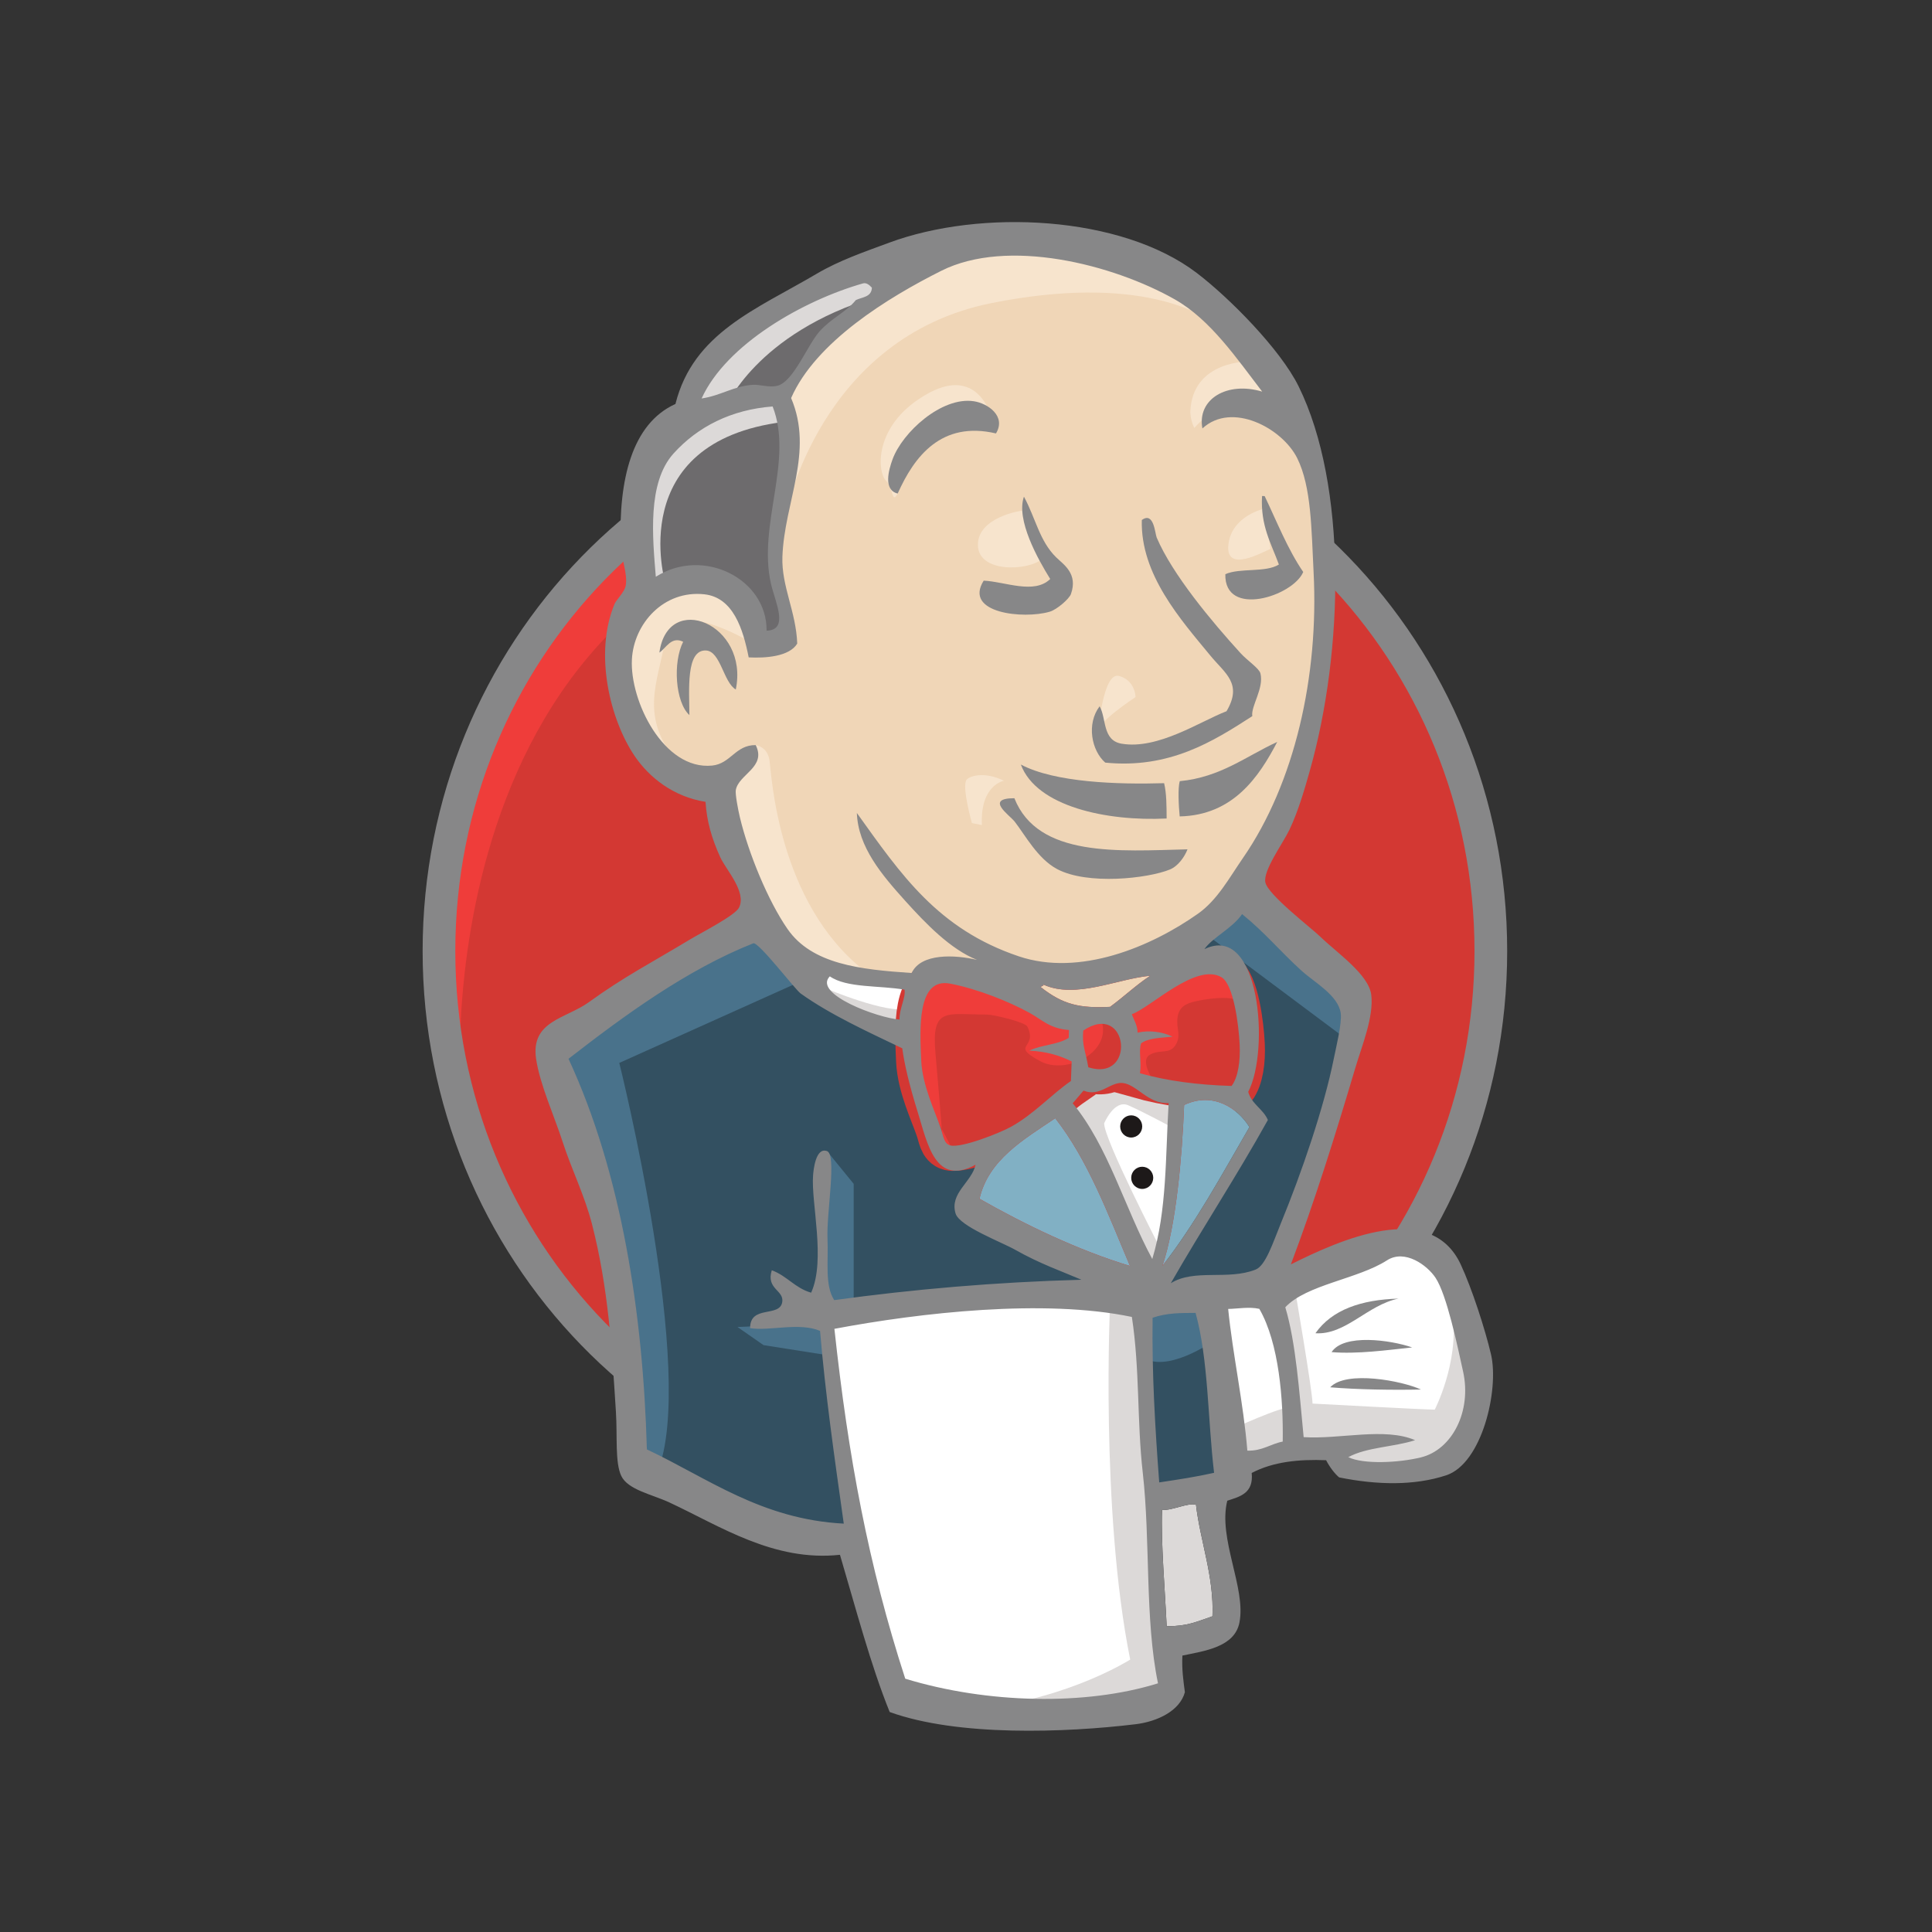 <svg width="96" height="96" viewBox="0 0 96 96" fill="none" xmlns="http://www.w3.org/2000/svg">
<rect x="0" y="0" width="96" height="96" fill="#333333" stroke="none"/>
<g clip-path="url(#clip0_4065_23572)">
<path fill-rule="evenodd" clip-rule="evenodd" d="M74.079 47.159C74.079 62.011 62.379 74.052 47.946 74.052C33.513 74.052 21.812 62.011 21.812 47.159C21.812 32.306 33.513 20.265 47.946 20.265C62.379 20.265 74.079 32.306 74.079 47.159Z" fill="#D33833"/>
<path d="M22.877 53.819C22.877 53.819 20.985 25.774 46.671 24.973L44.879 21.968L30.941 26.676L26.959 31.283L23.474 37.994L21.483 45.806L22.08 51.015" fill="#EF3D3A"/>
<path d="M30.046 28.813C25.461 33.533 22.624 40.05 22.624 47.259C22.624 54.467 25.461 60.984 30.046 65.704C34.634 70.423 40.956 73.335 47.945 73.335C54.935 73.335 61.258 70.423 65.844 65.704C70.429 60.984 73.267 54.467 73.267 47.259C73.267 40.05 70.429 33.533 65.844 28.813C61.258 24.095 54.935 21.183 47.945 21.182C40.956 21.183 34.634 24.095 30.046 28.813ZM28.886 66.845C24.013 61.831 21 54.902 21 47.259C21 39.614 24.013 32.686 28.886 27.672C33.758 22.657 40.502 19.548 47.945 19.549C55.389 19.548 62.134 22.657 67.005 27.672C71.878 32.686 74.891 39.615 74.891 47.259C74.891 54.902 71.878 61.831 67.005 66.845C62.134 71.86 55.389 74.968 47.945 74.968C40.502 74.968 33.758 71.86 28.886 66.845Z" fill="#878788"/>
<path fill-rule="evenodd" clip-rule="evenodd" d="M58.947 47.308L54.964 47.909L49.588 48.51L46.103 48.61L42.718 48.51L40.13 47.708L37.84 45.204L36.048 40.096L35.65 38.994L33.26 38.193L31.866 35.889L30.871 32.584L31.966 29.679L34.555 28.778L36.645 29.78L37.641 31.983L38.836 31.783L39.234 31.282L38.836 28.978L38.736 26.074L39.333 22.067L39.31 19.779L41.125 16.859L44.311 14.555L49.887 12.151L56.059 13.053L61.435 16.959L63.924 20.965L65.517 23.87L65.915 31.082L64.721 37.292L62.53 42.8L60.44 45.705" fill="#F0D6B7"/>
<path fill-rule="evenodd" clip-rule="evenodd" d="M55.562 64.635L41.325 65.236V67.64L42.519 76.054L41.922 76.755L31.966 73.349L31.269 72.147L30.274 60.829L27.984 54.018L27.486 52.416L35.451 46.907L37.94 45.905L40.13 48.61L42.021 50.313L44.212 51.014L45.207 51.314L46.402 56.522L47.298 57.624L49.588 56.823L47.995 59.928L56.657 64.034L55.562 64.635Z" fill="#335061"/>
<path fill-rule="evenodd" clip-rule="evenodd" d="M31.966 29.679L34.555 28.778L36.645 29.78L37.641 31.983L38.836 31.783L39.134 30.581L38.537 28.277L39.134 22.768L38.636 19.764L40.428 17.66L44.311 14.555L43.216 13.053L37.74 15.757L35.451 17.56L34.156 20.364L32.165 23.069L31.568 26.274L31.966 29.679Z" fill="#6D6B6D"/>
<path fill-rule="evenodd" clip-rule="evenodd" d="M36.048 20.264C36.048 20.264 37.541 16.559 43.515 14.756C49.488 12.953 43.813 13.453 43.813 13.453L37.342 15.958L34.853 18.462L33.758 20.465L36.048 20.264Z" fill="#DCD9D8"/>
<path fill-rule="evenodd" clip-rule="evenodd" d="M33.061 28.978C33.061 28.978 30.971 21.967 38.935 20.965L38.636 19.764L33.161 21.066L31.568 26.274L31.966 29.679L33.061 28.978Z" fill="#DCD9D8"/>
<path fill-rule="evenodd" clip-rule="evenodd" d="M36.247 38.293L37.551 37.023C37.551 37.023 38.139 37.091 38.238 37.792C38.338 38.494 38.636 44.804 42.917 48.209C43.308 48.52 39.732 47.708 39.732 47.708L36.546 42.7" fill="#F7E4CD"/>
<path fill-rule="evenodd" clip-rule="evenodd" d="M54.566 36.39C54.566 36.39 54.798 33.354 55.611 33.588C56.424 33.821 56.424 34.639 56.424 34.639C56.424 34.639 54.45 35.923 54.566 36.39Z" fill="#F7E4CD"/>
<path d="M62.829 25.273C62.829 25.273 61.188 25.621 61.037 27.076C60.886 28.53 62.829 27.376 63.128 27.276" fill="#F7E4CD"/>
<path d="M50.783 25.373C50.783 25.373 48.592 25.673 48.592 27.075C48.592 28.478 51.081 28.378 51.778 27.777" fill="#F7E4CD"/>
<path fill-rule="evenodd" clip-rule="evenodd" d="M37.243 31.883C37.243 31.883 33.459 29.579 33.061 31.783C32.663 33.986 31.767 35.589 33.658 37.893L32.364 37.492L31.17 34.387L30.772 31.382L33.061 28.978L35.65 29.179L37.143 30.381L37.243 31.883Z" fill="#F7E4CD"/>
<path fill-rule="evenodd" clip-rule="evenodd" d="M39.035 25.573C39.035 25.573 40.727 16.759 49.289 15.056C56.338 13.654 60.041 15.357 61.435 16.959C61.435 16.959 55.163 9.447 49.189 11.751C43.216 14.055 38.836 18.261 38.935 20.965C39.105 25.571 39.035 25.573 39.035 25.573Z" fill="#F7E4CD"/>
<path fill-rule="evenodd" clip-rule="evenodd" d="M62.132 17.961C62.132 17.961 59.245 17.86 59.145 20.465C59.145 20.465 59.145 20.865 59.344 21.266C59.344 21.266 61.635 18.662 63.028 20.064" fill="#F7E4CD"/>
<path fill-rule="evenodd" clip-rule="evenodd" d="M49.49 21.537C49.49 21.537 48.993 17.54 45.605 19.864C43.415 21.366 43.615 23.47 44.013 23.87C44.411 24.271 44.303 25.078 44.606 24.524C44.909 23.97 44.809 22.167 45.904 21.667C46.999 21.166 48.795 20.606 49.49 21.537Z" fill="#F7E4CD"/>
<path fill-rule="evenodd" clip-rule="evenodd" d="M40.13 48.61L30.772 52.816C30.772 52.816 34.654 68.341 32.663 73.149L31.269 72.648L31.17 66.739L28.581 55.521L27.486 52.416L37.243 45.806L40.13 48.61Z" fill="#49728B"/>
<path fill-rule="evenodd" clip-rule="evenodd" d="M41.092 57.197L42.42 58.826V64.836H40.827C40.827 64.836 40.628 60.629 40.628 60.128C40.628 59.627 40.827 57.825 40.827 57.825" fill="#49728B"/>
<path fill-rule="evenodd" clip-rule="evenodd" d="M41.125 65.737L36.645 65.938L37.94 66.839L41.125 67.34" fill="#49728B"/>
<path fill-rule="evenodd" clip-rule="evenodd" d="M56.457 64.736L60.141 64.636L61.037 73.85L57.254 74.351L56.457 64.736Z" fill="#335061"/>
<path fill-rule="evenodd" clip-rule="evenodd" d="M57.453 64.736L63.028 64.435C63.028 64.435 65.318 58.626 65.318 58.325C65.318 58.025 67.309 49.912 67.309 49.912L62.829 45.205L61.933 44.403L59.544 46.807V56.122L57.453 64.736Z" fill="#335061"/>
<path fill-rule="evenodd" clip-rule="evenodd" d="M59.942 64.034L56.457 64.736L56.955 67.54C58.249 68.141 60.44 66.538 60.44 66.538" fill="#49728B"/>
<path fill-rule="evenodd" clip-rule="evenodd" d="M60.041 46.507L67.01 51.715L67.21 49.311L61.933 44.403L60.041 46.507Z" fill="#49728B"/>
<path fill-rule="evenodd" clip-rule="evenodd" d="M44.58 84.468L42.519 76.053L41.494 69.845L41.325 65.236L50.654 64.737L56.458 64.736L55.93 75.253L56.826 83.366L56.726 84.869L49.16 85.47L44.58 84.468Z" fill="white"/>
<path fill-rule="evenodd" clip-rule="evenodd" d="M55.163 64.635C55.163 64.635 54.666 75.052 56.159 82.464C56.159 82.464 53.172 84.367 48.791 84.868L57.154 84.567L58.15 83.966L56.955 67.54L56.657 64.034" fill="#DCD9D8"/>
<path fill-rule="evenodd" clip-rule="evenodd" d="M61.207 73.05L65.089 71.948L72.457 71.547L73.552 68.142L71.561 62.233L69.271 61.932L66.085 62.934L63.028 64.435L61.406 64.135L60.141 64.635" fill="white"/>
<path fill-rule="evenodd" clip-rule="evenodd" d="M61.137 71.046C61.137 71.046 63.725 69.844 64.124 69.944L63.029 64.435L64.323 63.934C64.323 63.934 65.219 69.143 65.219 69.743C65.219 69.743 70.794 70.044 71.292 70.044C71.292 70.044 72.486 67.74 72.188 65.336L73.283 68.542L73.382 70.344L71.79 72.748L69.998 73.149L67.011 73.049L66.015 71.747L62.531 72.248L61.435 72.648" fill="#DCD9D8"/>
<path d="M57.224 63.935L55.034 58.326L52.744 55.021C52.744 55.021 53.242 53.619 53.939 53.619C54.636 53.619 56.229 53.619 56.229 53.619L58.419 54.42L58.22 58.126L57.224 63.935Z" fill="white"/>
<path fill-rule="evenodd" clip-rule="evenodd" d="M57.652 62.031C57.652 62.031 54.864 56.623 54.864 55.821C54.864 55.821 55.362 54.62 56.059 54.92C56.756 55.22 58.249 56.022 58.249 56.022V54.119L54.864 53.417L52.575 53.718L56.457 62.933L57.254 63.033" fill="#DCD9D8"/>
<path d="M45.477 48.811L42.718 48.51L40.13 47.708V48.61L41.395 50.013L45.377 51.816" fill="white"/>
<path fill-rule="evenodd" clip-rule="evenodd" d="M41.026 49.111C41.026 49.111 44.113 50.414 45.108 50.113L45.207 51.314L42.42 50.714L40.728 49.512L41.026 49.111Z" fill="#DCD9D8"/>
<path fill-rule="evenodd" clip-rule="evenodd" d="M61.196 53.96C59.507 53.91 57.98 53.708 56.644 53.329C56.735 52.778 56.565 52.237 56.701 51.84C57.074 51.57 57.698 51.574 58.261 51.511C57.774 51.27 57.09 51.175 56.528 51.314C56.515 50.931 56.345 50.694 56.241 50.395C57.191 50.054 59.433 47.818 60.695 48.559C61.296 48.911 61.551 50.922 61.597 51.9C61.636 52.712 61.524 53.53 61.196 53.96Z" fill="#D33833"/>
<path d="M61.196 53.96C59.507 53.91 57.98 53.708 56.644 53.329C56.735 52.778 56.565 52.237 56.701 51.84C57.074 51.57 57.698 51.574 58.261 51.511C57.774 51.27 57.09 51.175 56.528 51.314C56.515 50.931 56.345 50.694 56.241 50.395C57.191 50.054 59.433 47.818 60.695 48.559C61.296 48.911 61.551 50.922 61.597 51.9C61.636 52.712 61.524 53.53 61.196 53.96Z" stroke="#D33833" stroke-width="2.5"/>
<path fill-rule="evenodd" clip-rule="evenodd" d="M53.118 51.181C53.113 51.31 53.108 51.44 53.103 51.569C52.575 51.918 51.724 51.914 51.145 52.207C51.998 52.244 52.67 52.451 53.251 52.742C53.238 53.066 53.226 53.39 53.214 53.714C52.247 54.38 51.364 55.371 50.225 55.996C49.687 56.291 47.798 57.051 47.226 56.917C46.902 56.841 46.873 56.436 46.743 56.055C46.467 55.239 45.832 53.939 45.776 52.71C45.706 51.158 45.55 48.556 47.213 48.876C48.554 49.134 50.114 49.755 51.153 50.326C51.788 50.675 52.155 51.107 53.118 51.181Z" fill="#D33833"/>
<path d="M53.118 51.181C53.113 51.31 53.108 51.44 53.103 51.569C52.575 51.918 51.724 51.914 51.145 52.207C51.998 52.244 52.67 52.451 53.251 52.742C53.238 53.066 53.226 53.39 53.214 53.714C52.247 54.38 51.364 55.371 50.225 55.996C49.687 56.291 47.798 57.051 47.226 56.917C46.902 56.841 46.873 56.436 46.743 56.055C46.467 55.239 45.832 53.939 45.776 52.71C45.706 51.158 45.55 48.556 47.213 48.876C48.554 49.134 50.114 49.755 51.153 50.326C51.788 50.675 52.155 51.107 53.118 51.181V51.181Z" stroke="#D33833" stroke-width="2.5"/>
<path fill-rule="evenodd" clip-rule="evenodd" d="M54.078 53.034C53.931 52.188 53.76 51.947 53.826 51.209C56.068 49.706 56.488 53.792 54.078 53.034Z" fill="#D33833"/>
<path d="M54.078 53.034C53.931 52.188 53.76 51.947 53.826 51.209C56.068 49.706 56.488 53.792 54.078 53.034Z" stroke="#D33833" stroke-width="2.5"/>
<path fill-rule="evenodd" clip-rule="evenodd" d="M57.324 53.719C57.324 53.719 56.627 52.717 57.124 52.417C57.622 52.116 58.12 52.417 58.419 51.916C58.718 51.415 58.419 51.115 58.518 50.514C58.618 49.913 59.116 49.812 59.614 49.712C60.111 49.612 61.505 49.412 61.704 49.913L61.107 48.11L59.912 47.709L56.129 49.913L55.93 51.015V53.218" fill="#EF3D3A"/>
<path fill-rule="evenodd" clip-rule="evenodd" d="M46.87 57.024C46.75 55.461 46.624 53.9 46.483 52.339C46.272 50.007 47.04 50.414 49.049 50.414C49.356 50.414 50.938 50.782 51.051 51.015C51.594 52.13 50.143 51.883 51.677 52.724C52.971 53.434 55.258 52.293 54.735 50.714C54.442 50.363 53.21 50.605 52.768 50.374C51.99 49.969 51.213 49.563 50.435 49.157C49.445 48.641 47.158 47.888 46.103 48.61C43.43 50.439 46.272 55.009 47.225 56.917" fill="#EF3D3A"/>
<path fill-rule="evenodd" clip-rule="evenodd" d="M49.49 21.537C46.777 20.901 45.428 22.68 44.606 24.524C43.871 24.345 44.163 23.34 44.349 22.828C44.835 21.484 46.792 19.695 48.391 19.938C49.08 20.042 50.011 20.675 49.49 21.537Z" fill="#878788"/>
<path fill-rule="evenodd" clip-rule="evenodd" d="M62.711 24.646C62.754 24.648 62.797 24.649 62.84 24.651C63.453 25.933 63.983 27.29 64.757 28.422C64.239 29.636 60.833 30.71 60.886 28.53C61.622 28.206 62.894 28.464 63.547 28.05C63.169 27.008 62.624 26.121 62.711 24.646Z" fill="#878788"/>
<path fill-rule="evenodd" clip-rule="evenodd" d="M50.879 24.679C51.461 25.752 51.651 26.88 52.478 27.691C52.85 28.056 53.574 28.501 53.215 29.516C53.131 29.756 52.518 30.29 52.164 30.394C50.871 30.778 47.859 30.474 48.879 28.852C49.948 28.902 51.385 29.551 52.185 28.77C51.571 27.783 50.477 25.83 50.879 24.679Z" fill="#878788"/>
<path fill-rule="evenodd" clip-rule="evenodd" d="M62.226 35.585C60.279 36.843 58.108 38.211 54.919 37.894C54.237 37.298 53.977 35.971 54.639 35.095C54.984 35.691 54.767 36.788 55.728 36.953C57.538 37.264 59.644 35.839 60.946 35.34C61.754 33.971 60.877 33.468 60.15 32.586C58.661 30.781 56.663 28.543 56.736 25.84C57.338 25.401 57.39 26.51 57.476 26.712C58.254 28.542 60.21 30.883 61.638 32.45C61.989 32.836 62.566 33.206 62.63 33.461C62.815 34.203 62.148 35.092 62.226 35.585Z" fill="#878788"/>
<path fill-rule="evenodd" clip-rule="evenodd" d="M36.561 34.261C35.951 33.91 35.806 32.367 35.089 32.323C34.066 32.261 34.252 34.325 34.256 35.532C33.552 34.889 33.428 32.907 33.946 31.889C33.355 31.598 33.092 32.211 32.765 32.427C33.185 29.353 37.234 31.001 36.561 34.261Z" fill="#878788"/>
<path fill-rule="evenodd" clip-rule="evenodd" d="M63.465 36.865C62.559 38.6 61.277 40.511 58.618 40.567C58.564 40.007 58.523 39.154 58.621 38.816C60.654 38.62 61.909 37.579 63.465 36.865Z" fill="#878788"/>
<path fill-rule="evenodd" clip-rule="evenodd" d="M50.726 37.99C52.422 38.887 55.539 38.984 57.844 38.916C57.968 39.424 57.965 40.052 57.969 40.671C55.006 40.82 51.503 40.082 50.726 37.99Z" fill="#878788"/>
<path fill-rule="evenodd" clip-rule="evenodd" d="M50.404 39.663C51.577 42.626 55.607 42.285 59.007 42.203C58.857 42.587 58.533 43.042 58.129 43.206C57.04 43.652 54.036 43.99 52.524 43.182C51.565 42.669 50.948 41.511 50.423 40.831C50.169 40.503 48.906 39.665 50.404 39.663Z" fill="#878788"/>
<path fill-rule="evenodd" clip-rule="evenodd" d="M62.084 56.004C60.708 58.376 59.391 60.811 57.758 62.903C58.443 60.878 58.736 57.489 58.839 54.905C60.271 54.231 61.498 55.057 62.084 56.004Z" fill="#81B0C4"/>
<path fill-rule="evenodd" clip-rule="evenodd" d="M69.49 64.527C67.949 64.838 66.866 66.344 65.363 66.248C66.189 65.076 67.637 64.582 69.49 64.527Z" fill="#878788"/>
<path fill-rule="evenodd" clip-rule="evenodd" d="M70.17 66.953C68.914 67.087 67.439 67.291 66.165 67.186C66.768 66.259 69.091 66.579 70.17 66.953Z" fill="#878788"/>
<path fill-rule="evenodd" clip-rule="evenodd" d="M70.605 69.045C69.194 69.076 67.439 69.047 66.097 68.934C66.891 68.077 69.69 68.616 70.605 69.045Z" fill="#878788"/>
<path fill-rule="evenodd" clip-rule="evenodd" d="M59.428 74.769C59.631 76.552 60.334 78.359 60.246 80.312C59.465 80.577 59.017 80.809 57.971 80.807C57.897 79.147 57.677 76.61 57.743 75.028C58.257 75.062 59.015 74.658 59.428 74.769Z" fill="#DCD9D8"/>
<path fill-rule="evenodd" clip-rule="evenodd" d="M57.153 48.485C56.444 48.951 55.841 49.532 55.16 50.029C53.651 50.104 52.827 49.924 51.718 49.052C51.736 48.982 51.847 49.013 51.852 48.927C53.467 49.651 55.521 48.632 57.153 48.485Z" fill="#F0D6B7"/>
<path fill-rule="evenodd" clip-rule="evenodd" d="M48.67 59.566C49.114 57.631 50.854 56.629 52.434 55.563C54.064 57.645 55.056 60.322 56.148 62.905C53.568 62.123 50.931 60.853 48.67 59.566Z" fill="#81B0C4"/>
<path fill-rule="evenodd" clip-rule="evenodd" d="M57.743 75.028C57.677 76.61 57.897 79.147 57.971 80.807C59.017 80.809 59.465 80.577 60.245 80.312C60.334 78.359 59.631 76.552 59.428 74.769C59.015 74.658 58.257 75.062 57.743 75.028ZM41.461 66.029C42.15 72.406 43.149 77.766 44.981 83.413C49.046 84.655 53.947 84.763 57.54 83.643C56.88 80.456 57.169 76.575 56.783 73.174C56.492 70.618 56.641 68.046 56.242 65.438C51.888 64.526 45.734 65.224 41.461 66.029ZM57.272 65.478C57.235 68.216 57.394 70.918 57.601 73.66C58.647 73.502 59.356 73.397 60.327 73.183C60.012 70.543 60.051 67.572 59.408 65.237C58.666 65.244 58.012 65.228 57.272 65.478ZM62.575 65.036C62.078 64.922 61.501 65.032 61.027 65.041C61.25 67.273 61.79 69.737 61.98 72.081C62.726 72.104 63.125 71.75 63.738 71.631C63.771 69.574 63.56 66.74 62.575 65.036ZM70.604 72.417C72.159 72.037 73.136 70.121 72.701 68.154C72.41 66.832 71.89 64.342 71.334 63.497C70.923 62.871 69.808 62.052 68.919 62.625C67.471 63.558 64.922 63.828 63.866 64.957C64.395 66.73 64.56 69.165 64.778 71.411C66.586 71.525 68.811 70.911 70.315 71.562C69.265 71.904 67.903 71.907 66.996 72.406C67.737 72.766 69.472 72.693 70.604 72.417ZM56.148 62.905C55.056 60.322 54.064 57.645 52.434 55.563C50.854 56.629 49.114 57.631 48.67 59.566C50.931 60.853 53.568 62.123 56.148 62.905ZM58.839 54.905C58.736 57.489 58.443 60.878 57.758 62.903C59.391 60.811 60.708 58.376 62.084 56.004C61.498 55.057 60.271 54.231 58.839 54.905ZM55.788 53.814C55.169 53.747 54.644 54.53 53.84 54.191C53.656 54.396 53.488 54.618 53.3 54.819C55.077 56.972 55.884 60.028 57.256 62.559C57.992 60.128 57.907 57.464 58.07 54.81C57.058 54.875 56.497 53.89 55.788 53.814ZM53.826 51.209C53.76 51.947 53.93 52.188 54.078 53.034C56.488 53.792 56.067 49.706 53.826 51.209ZM51.153 50.326C50.114 49.755 48.554 49.134 47.213 48.876C45.55 48.556 45.706 51.158 45.776 52.71C45.832 53.939 46.467 55.239 46.743 56.055C46.873 56.437 46.902 56.841 47.226 56.917C47.798 57.051 49.687 56.291 50.225 55.996C51.364 55.371 52.247 54.38 53.214 53.714C53.226 53.39 53.238 53.066 53.251 52.742C52.67 52.451 51.998 52.244 51.145 52.207C51.724 51.914 52.575 51.918 53.103 51.569C53.108 51.44 53.113 51.31 53.118 51.181C52.155 51.107 51.788 50.675 51.153 50.326ZM41.233 48.514C40.371 49.394 43.651 50.594 44.695 50.659C44.689 50.102 45.01 49.576 44.946 49.177C43.706 48.958 42.076 49.102 41.233 48.514ZM51.851 48.927C51.847 49.013 51.736 48.982 51.718 49.052C52.827 49.924 53.65 50.104 55.16 50.029C55.84 49.532 56.444 48.951 57.153 48.485C55.521 48.632 53.467 49.651 51.851 48.927ZM61.598 51.9C61.551 50.922 61.296 48.911 60.695 48.559C59.433 47.818 57.191 50.054 56.242 50.395C56.345 50.694 56.515 50.931 56.529 51.314C57.09 51.175 57.774 51.27 58.261 51.511C57.698 51.574 57.074 51.57 56.702 51.84C56.565 52.237 56.735 52.778 56.644 53.329C57.98 53.708 59.507 53.91 61.196 53.96C61.525 53.53 61.636 52.712 61.598 51.9ZM39.782 49.365C39.511 49.171 37.68 46.774 37.429 46.873C34.116 48.188 31.018 50.461 28.249 52.611C30.889 58.309 31.954 65.291 32.143 72.02C35.166 73.443 37.822 75.494 41.926 75.708C41.451 72.328 41.017 69.313 40.748 66.131C39.717 65.693 38.238 66.15 37.273 65.995C37.265 64.825 38.746 65.483 38.87 64.696C38.963 64.101 38.055 64.056 38.35 63.119C39.105 63.395 39.501 64.004 40.305 64.233C41.04 62.615 40.295 59.753 40.401 58.401C40.421 58.147 40.527 56.994 41.092 57.197C41.592 57.376 41.063 60.262 41.118 61.542C41.168 62.721 40.977 63.862 41.451 64.602C45.416 64.059 49.446 63.708 53.736 63.59C52.792 63.182 51.671 62.797 50.441 62.099C49.775 61.721 47.674 60.935 47.482 60.298C47.175 59.284 48.287 58.743 48.477 57.873C46.476 58.971 46.085 56.821 45.612 55.297C45.183 53.917 44.939 52.886 44.833 52.09C43.109 51.263 41.266 50.425 39.782 49.365ZM59.846 47.163C62.607 45.817 63.105 52.197 62.023 54.252C62.19 54.865 62.765 55.1 63 55.651C61.459 58.427 59.748 61.019 58.176 63.763C59.346 63.03 61.016 63.632 62.392 63.084C62.895 62.883 63.259 61.725 63.64 60.798C64.687 58.249 65.787 55.035 66.276 52.602C66.386 52.047 66.688 50.839 66.62 50.346C66.5 49.462 65.308 48.807 64.702 48.261C63.586 47.252 62.883 46.364 61.718 45.421C61.246 46.122 60.233 46.593 59.846 47.163ZM33.468 22.534C32.153 23.99 32.428 26.718 32.587 28.659C34.965 27.154 38.121 28.778 38.091 31.338C39.227 31.307 38.516 29.911 38.31 29.012C37.639 26.075 39.441 22.883 38.392 20.197C36.355 20.352 34.682 21.189 33.468 22.534ZM42.881 14.082C39.903 14.931 36.086 17.108 34.862 19.8C35.81 19.661 36.468 19.181 37.403 19.121C37.756 19.098 38.219 19.27 38.625 19.169C39.434 18.967 40.117 17.142 40.727 16.462C41.322 15.799 42.037 15.516 42.526 14.911C42.841 14.759 43.306 14.769 43.324 14.294C43.188 14.148 43.044 14.036 42.881 14.082ZM58.383 14.881C55.292 13.127 50.06 11.807 46.772 13.456C44.119 14.787 40.533 16.989 39.31 19.779C40.452 22.471 38.972 24.939 38.877 27.672C38.827 29.127 39.558 30.397 39.614 31.98C39.223 32.629 38.029 32.709 37.202 32.665C36.924 31.264 36.437 29.689 35.003 29.531C32.974 29.308 31.491 30.997 31.399 32.763C31.29 34.839 32.984 38.279 35.385 38.041C36.312 37.948 36.54 37.013 37.551 37.023C38.098 38.122 36.706 38.467 36.562 39.254C36.525 39.457 36.678 40.251 36.767 40.623C37.203 42.436 38.175 44.782 39.132 46.162C40.347 47.913 42.733 48.176 45.3 48.348C45.758 47.354 47.447 47.436 48.548 47.696C47.229 47.17 46.003 45.896 44.986 44.769C43.819 43.475 42.637 42.087 42.577 40.396C44.783 43.474 46.605 46.163 50.616 47.517C53.651 48.541 57.196 47.048 59.528 45.401C60.496 44.716 61.074 43.629 61.761 42.635C64.335 38.91 65.536 33.594 65.272 28.441C65.163 26.316 65.168 24.199 64.459 22.769C63.718 21.274 61.213 19.937 59.747 21.289C59.475 19.835 60.966 18.936 62.718 19.459C61.469 17.837 60.158 15.889 58.383 14.881ZM64.141 62.828C66.557 61.62 71.07 59.576 72.584 62.832C73.143 64.032 73.798 66.061 74.088 67.3C74.497 69.048 73.645 72.722 71.859 73.308C70.281 73.826 68.441 73.795 66.541 73.411C66.318 73.224 66.069 72.897 65.894 72.557C64.538 72.504 63.267 72.63 62.196 73.191C62.297 74.201 61.619 74.363 60.983 74.57C60.511 76.452 61.926 78.909 61.587 80.624C61.346 81.846 59.851 82.035 58.753 82.264C58.717 82.943 58.801 83.51 58.876 84.084C58.625 85.016 57.498 85.546 56.431 85.675C52.919 86.1 47.586 86.291 44.208 85.069C43.265 82.743 42.523 79.913 41.737 77.257C38.443 77.611 35.778 75.827 33.266 74.658C32.396 74.252 31.193 74.029 30.868 73.332C30.553 72.658 30.682 71.366 30.604 70.145C30.405 67.027 30.234 64.019 29.416 60.827C29.048 59.394 28.408 58.13 27.961 56.749C27.548 55.47 26.826 53.889 26.638 52.613C26.359 50.722 28.129 50.617 29.261 49.797C31.01 48.53 32.383 47.83 34.278 46.686C34.839 46.347 36.532 45.49 36.724 45.095C37.107 44.312 36.067 43.209 35.789 42.595C35.35 41.625 35.12 40.801 35.057 39.843C33.468 39.591 32.263 38.639 31.535 37.566C30.331 35.79 29.497 32.505 30.538 30.006C30.62 29.809 31.027 29.422 31.087 29.12C31.206 28.524 30.864 27.733 30.843 27.1C30.734 23.852 31.389 21.053 33.563 20.073C34.445 16.537 37.603 15.361 40.579 13.604C41.691 12.947 42.917 12.527 44.183 12.058C48.725 10.377 55.695 10.693 59.465 13.562C61.063 14.778 63.618 17.346 64.532 19.206C66.946 24.114 66.775 32.319 65.086 38.29C64.859 39.092 64.53 40.27 64.07 41.233C63.75 41.906 62.754 43.251 62.875 43.845C62.999 44.459 65.146 46.099 65.606 46.545C66.435 47.349 68.01 48.417 68.137 49.432C68.274 50.512 67.664 51.99 67.355 53.032C66.321 56.511 65.313 59.727 64.141 62.828Z" fill="#878788"/>
<path fill-rule="evenodd" clip-rule="evenodd" d="M48.027 38.748C48.158 38.572 48.879 38.306 49.887 38.794C49.887 38.794 48.692 38.995 48.791 40.998L48.294 40.898C48.294 40.898 47.779 39.081 48.027 38.748Z" fill="#F7E4CD"/>
<path fill-rule="evenodd" clip-rule="evenodd" d="M56.756 55.972C56.756 56.276 56.511 56.523 56.208 56.523C55.906 56.523 55.661 56.276 55.661 55.972C55.661 55.668 55.906 55.421 56.208 55.421C56.511 55.421 56.756 55.668 56.756 55.972Z" fill="#1D1919"/>
<path fill-rule="evenodd" clip-rule="evenodd" d="M57.304 58.526C57.304 58.83 57.059 59.077 56.756 59.077C56.454 59.077 56.209 58.83 56.209 58.526C56.209 58.222 56.454 57.975 56.756 57.975C57.059 57.975 57.304 58.222 57.304 58.526Z" fill="#1D1919"/>
</g>
<defs>
<clipPath id="clip0_4065_23572">
<rect width="54" height="75" fill="white" transform="translate(21 11)"/>
</clipPath>
</defs>
</svg>
